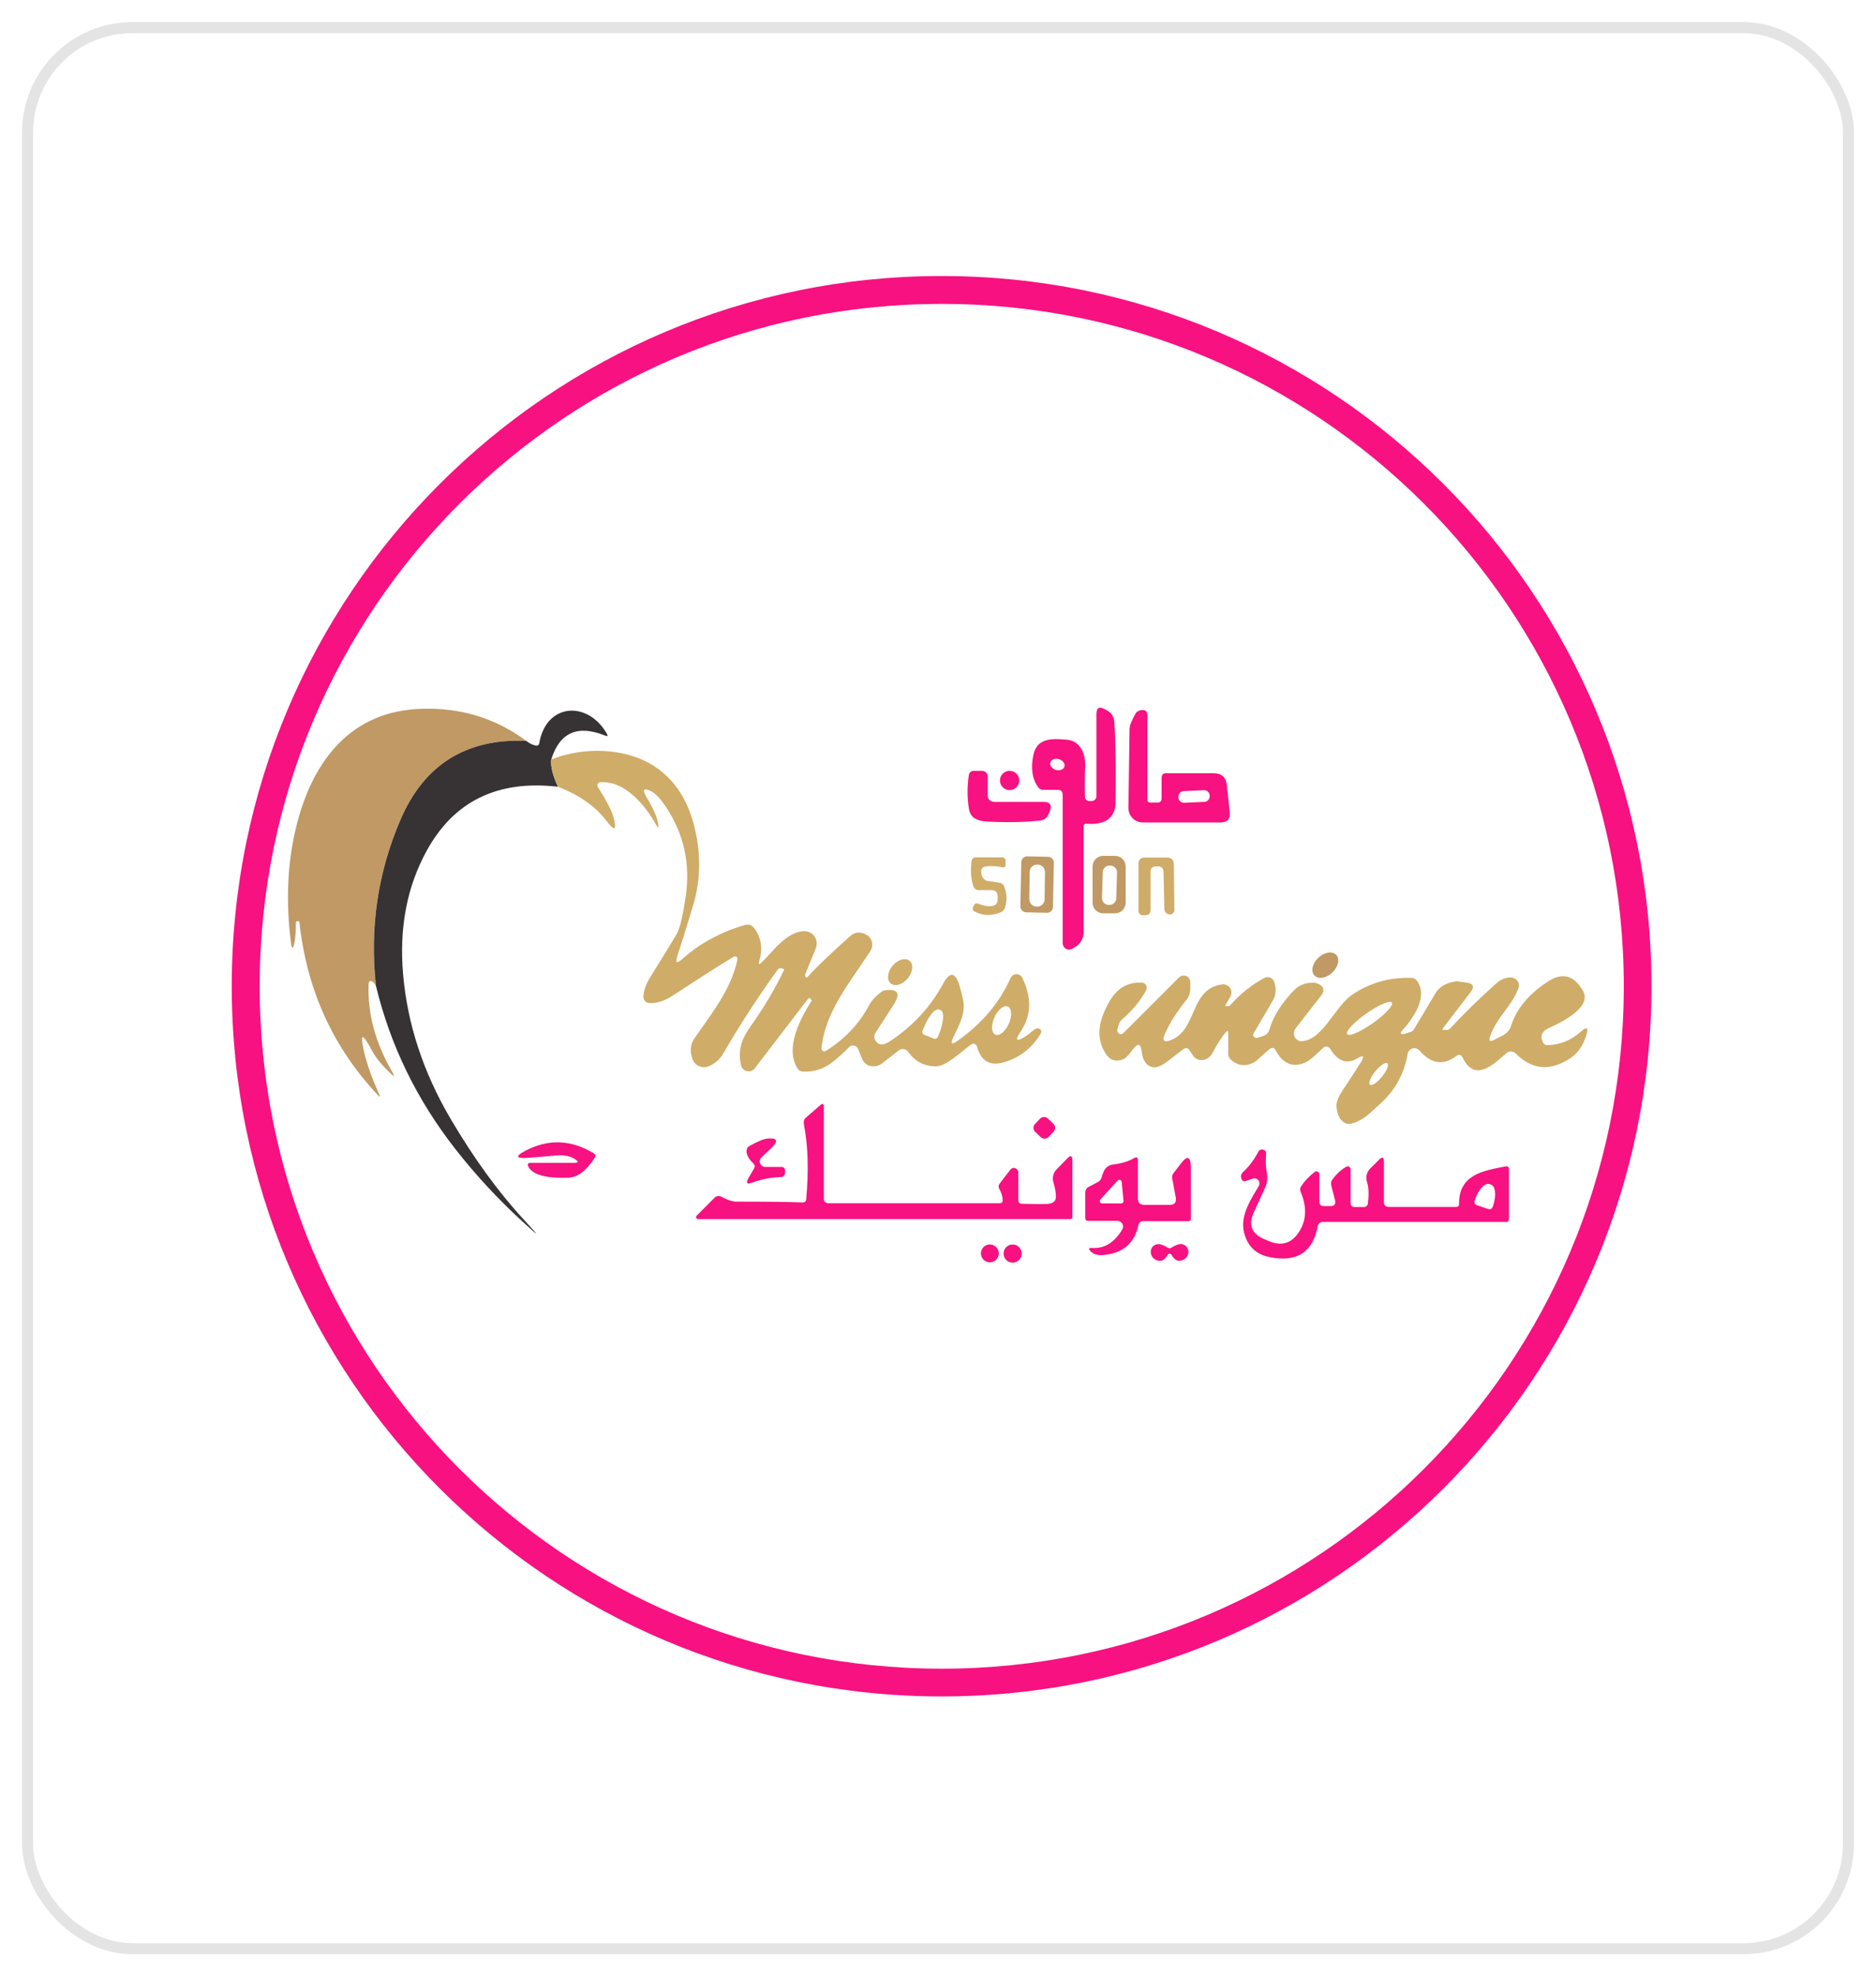 <svg xmlns="http://www.w3.org/2000/svg" width="170" height="179" viewBox="0 0 170 179" fill="none"><g filter="url(#filter0_d_629_776)"><rect x="2" y="2" width="166" height="175" rx="10" fill="white"></rect><rect x="2.5" y="2.5" width="165" height="174" rx="9.5" stroke="#E4E4E4"></rect></g><g clip-path="url(#clip0_629_776)"><path d="M149.653 89.326C149.653 124.85 120.85 153.653 85.326 153.653C49.803 153.653 21 124.85 21 89.326C21 53.803 49.803 25 85.326 25C120.85 25 149.653 53.803 149.653 89.326ZM147.146 89.332C147.146 55.196 119.475 27.524 85.338 27.524C51.202 27.524 23.53 55.196 23.53 89.332C23.53 123.469 51.202 151.141 85.338 151.141C119.475 151.141 147.146 123.469 147.146 89.332Z" fill="#F81181"></path><path d="M98.442 74.608C98.32 74.596 98.209 74.683 98.197 74.811C98.197 74.817 98.197 74.829 98.197 74.835V84.442C98.197 84.99 97.906 85.497 97.434 85.776L97.177 85.928C96.897 86.091 96.542 85.998 96.379 85.724C96.326 85.636 96.297 85.532 96.297 85.427V71.984C96.297 71.687 96.151 71.541 95.854 71.541H94.525C94.344 71.541 94.181 71.454 94.076 71.308C93.528 70.533 93.388 69.548 93.651 68.353C93.983 66.843 95.312 66.866 96.728 67.006C97.97 67.123 98.378 68.423 98.337 69.384C98.291 70.439 98.285 71.372 98.32 72.194C98.332 72.398 98.495 72.555 98.699 72.555H98.92C99.159 72.555 99.358 72.357 99.358 72.118V64.674C99.358 64.109 99.602 63.963 100.098 64.225L100.308 64.342C100.733 64.569 100.955 64.931 100.984 65.432C101.071 66.907 101.112 68.627 101.106 70.591C101.106 72.159 101.089 72.999 101.065 73.103C100.838 74.229 99.964 74.73 98.442 74.608ZM96.454 69.443C96.536 69.174 96.32 68.871 95.965 68.761C95.615 68.656 95.265 68.784 95.184 69.052C95.102 69.32 95.318 69.623 95.673 69.734C96.023 69.839 96.373 69.711 96.454 69.443Z" fill="#F81181"></path><path d="M47.687 67.105C42.224 66.878 38.424 69.262 36.284 74.246C34.227 79.032 33.486 84.045 34.063 89.297C33.9 89.058 33.813 88.936 33.795 88.93C33.544 88.773 33.416 88.843 33.405 89.14C33.294 91.798 34.011 94.445 35.544 97.085C35.795 97.511 35.742 97.558 35.381 97.214C34.588 96.456 34.028 95.768 33.708 95.156C32.851 93.541 32.606 93.535 32.962 95.138C33.224 96.31 33.684 97.627 34.355 99.091C34.483 99.37 34.442 99.4 34.227 99.172C30.146 94.829 27.779 89.595 27.127 83.48C27.127 83.451 27.109 83.439 27.08 83.439H26.911C26.841 83.439 26.806 83.474 26.812 83.544C26.812 84.331 26.771 84.943 26.678 85.38C26.549 85.998 26.444 85.992 26.363 85.368C25.908 81.754 26.036 78.385 26.753 75.26C27.54 71.839 28.869 69.18 30.752 67.286C32.682 65.345 35.136 64.313 38.115 64.202C41.7 64.068 44.894 65.036 47.687 67.105Z" fill="#C09964"></path><path d="M49.949 68.784C49.884 69.408 50.088 70.236 50.561 71.261C45.093 70.626 41.123 72.567 38.657 77.073C36.879 80.32 36.168 84.028 36.524 88.196C36.908 92.731 38.348 97.114 40.837 101.347C42.93 104.902 45.133 107.934 47.436 110.434C48.101 111.151 48.62 111.74 48.602 111.746C48.561 111.74 47.978 111.221 47.285 110.586C45.11 108.592 43.117 106.436 41.292 104.11C37.777 99.627 35.369 94.689 34.069 89.297C33.492 84.045 34.233 79.032 36.291 74.246C38.43 69.262 42.23 66.878 47.693 67.105C47.932 67.309 48.206 67.449 48.526 67.525C48.719 67.572 48.835 67.496 48.87 67.297C49.511 63.66 53.26 63.444 54.991 66.452C55.108 66.656 55.055 66.715 54.839 66.627C52.35 65.619 50.718 66.336 49.954 68.784H49.949Z" fill="#373234"></path><path d="M103.975 72.433C103.975 72.608 104.062 72.695 104.237 72.695H104.872C105.135 72.695 105.263 72.567 105.263 72.305V70.445C105.263 70.171 105.397 70.037 105.671 70.037H109.985C110.702 70.037 111.098 70.393 111.174 71.11L111.436 73.558C111.5 74.182 111.22 74.497 110.591 74.497H103.566C102.844 74.497 102.255 73.908 102.255 73.185C102.255 73.179 102.255 73.168 102.255 73.162L102.36 66.038C102.36 65.73 102.546 65.257 102.908 64.622C103.001 64.459 103.17 64.36 103.409 64.319C103.788 64.26 103.975 64.424 103.975 64.803V72.433ZM109.617 72.048C109.606 71.775 109.372 71.559 109.093 71.57L107.262 71.652C106.988 71.664 106.773 71.897 106.784 72.177V72.235C106.796 72.509 107.029 72.725 107.309 72.713L109.139 72.631C109.413 72.62 109.629 72.386 109.617 72.107V72.048Z" fill="#F81181"></path><path d="M50.561 71.261C50.088 70.236 49.884 69.408 49.949 68.784C51.971 68.026 54.006 67.822 56.046 68.172C59.578 68.772 61.916 71.104 62.855 74.608C63.537 77.155 63.525 79.615 62.814 81.987C62.225 83.958 61.747 85.479 61.392 86.552C61.164 87.228 61.316 87.327 61.846 86.849C63.391 85.462 65.262 84.442 67.471 83.789C67.839 83.678 68.136 83.783 68.363 84.092C68.987 84.937 69.133 85.928 68.8 87.065C68.713 87.356 68.783 87.397 69.004 87.187C69.978 86.278 71.214 84.401 72.846 84.342C73.47 84.319 73.989 84.803 74.012 85.427C74.012 85.584 73.989 85.742 73.93 85.887L72.957 88.271C72.939 88.312 72.939 88.347 72.957 88.388C72.974 88.446 73.004 88.493 73.044 88.522C73.085 88.551 73.126 88.551 73.167 88.51C73.825 87.753 75.108 86.517 77.02 84.803C77.457 84.412 77.941 84.36 78.483 84.645C78.996 84.914 79.194 85.543 78.926 86.05C78.909 86.08 78.891 86.115 78.874 86.144C76.921 89.105 74.776 91.681 74.438 94.934C74.42 95.08 74.525 95.208 74.671 95.226C74.729 95.232 74.793 95.22 74.84 95.185C76.536 94.13 77.848 92.748 78.763 91.04C78.914 90.755 79.113 90.504 79.352 90.277C79.742 89.909 80.004 89.723 80.133 89.705C81.363 89.531 81.648 89.962 80.984 90.994L79.317 93.576C79.177 93.798 79.206 94.112 79.398 94.346C79.672 94.689 80.069 94.689 80.593 94.346C82.674 92.987 84.301 91.244 85.461 89.105C86.067 87.98 86.562 88.027 86.941 89.245C87.046 89.577 87.157 90.026 87.274 90.58C87.519 91.792 86.918 92.842 86.405 93.914C86.096 94.55 86.23 94.666 86.807 94.252C89.017 92.672 90.608 90.778 91.582 88.575C91.716 88.283 92.059 88.149 92.351 88.283C92.473 88.341 92.578 88.435 92.637 88.557C93.505 90.358 93.464 91.967 92.514 93.384C91.92 94.27 92.077 94.421 92.981 93.838C93.109 93.751 93.336 93.576 93.663 93.308C93.797 93.197 93.919 93.139 94.036 93.145C94.123 93.145 94.205 93.174 94.269 93.226C94.374 93.314 94.397 93.465 94.327 93.582C93.564 94.882 92.468 95.756 91.051 96.193C89.739 96.602 88.9 96.135 88.533 94.789C88.48 94.608 88.294 94.497 88.113 94.55C88.072 94.561 88.031 94.579 87.996 94.602C87.017 95.319 85.729 96.631 84.72 96.59C83.689 96.549 82.884 96.106 82.301 95.272C82.109 94.998 81.736 94.934 81.468 95.127C81.456 95.132 81.45 95.138 81.439 95.144L79.929 96.316C79.404 96.718 78.669 96.666 78.285 96.188C78.227 96.112 78.174 96.03 78.139 95.943L77.749 94.998C77.644 94.748 77.352 94.625 77.096 94.736C77.031 94.765 76.973 94.8 76.927 94.853C76.565 95.243 76.099 95.669 75.522 96.135C74.677 96.817 73.75 97.12 72.735 97.056C72.531 97.039 72.374 96.945 72.263 96.77C71.121 94.934 72.473 92.329 73.563 90.621C73.569 90.609 73.569 90.597 73.563 90.586L73.429 90.451C73.353 90.376 73.289 90.382 73.225 90.463L68.398 96.759C68.165 97.068 67.722 97.126 67.407 96.893C67.267 96.788 67.174 96.636 67.145 96.467C66.865 95.109 67.18 94.13 68.031 92.935C69.179 91.332 70.188 89.641 71.045 87.869C71.068 87.828 71.056 87.793 71.01 87.776L70.852 87.712C70.718 87.659 70.567 87.7 70.479 87.817C68.62 90.399 66.982 92.917 65.571 95.371C65.233 95.96 64.761 96.368 64.16 96.596C63.612 96.8 62.995 96.531 62.779 95.984C62.493 95.249 62.546 94.596 62.942 94.031C64.58 91.687 66.294 89.507 66.83 86.896C66.853 86.773 66.778 86.651 66.655 86.627C66.597 86.616 66.539 86.627 66.486 86.657C65.32 87.35 63.508 88.51 61.047 90.125C60.237 90.661 59.491 90.9 58.821 90.848C58.523 90.825 58.296 90.574 58.308 90.277C58.325 89.734 58.523 89.152 58.908 88.54C59.718 87.245 60.511 85.951 61.292 84.651C61.601 84.144 61.881 82.972 62.143 81.148C62.563 78.198 61.963 75.511 60.348 73.092C59.864 72.363 59.439 71.897 59.071 71.704C58.296 71.296 58.15 71.483 58.623 72.27C59.258 73.325 59.608 74.159 59.666 74.765C59.689 75.004 59.643 75.021 59.52 74.811C58.687 73.313 57.742 72.212 56.687 71.512C55.959 71.028 55.201 70.807 54.402 70.842C54.245 70.848 54.122 70.982 54.134 71.139C54.134 71.186 54.151 71.232 54.175 71.279C54.973 72.538 55.446 73.447 55.591 74.013C55.912 75.219 55.696 75.325 54.938 74.328C53.953 73.028 52.49 72.008 50.561 71.261ZM90.194 93.71C90.555 93.873 91.098 93.43 91.412 92.731C91.727 92.031 91.692 91.332 91.331 91.169C90.969 91.005 90.427 91.448 90.112 92.148C89.798 92.847 89.833 93.547 90.194 93.71ZM83.758 93.722L84.621 94.072C84.767 94.13 84.93 94.06 84.989 93.92L85.117 93.594C85.525 92.573 85.583 91.635 85.239 91.495L85.099 91.437C84.755 91.303 84.143 92.02 83.735 93.04L83.601 93.36C83.543 93.506 83.613 93.669 83.753 93.728L83.758 93.722Z" fill="#CFAC68"></path><path d="M89.506 72.06C89.506 72.375 89.763 72.631 90.078 72.631H94.554C95.166 72.631 95.353 72.917 95.126 73.482L95.021 73.733C94.881 74.083 94.624 74.281 94.251 74.322C92.893 74.473 91.29 74.503 89.448 74.415C88.999 74.392 88.638 74.299 88.358 74.141C88.049 73.96 87.862 73.657 87.798 73.232C87.641 72.241 87.641 71.227 87.798 70.183C87.833 69.973 88.014 69.816 88.224 69.816H88.987C89.273 69.816 89.506 70.049 89.506 70.335V72.06Z" fill="#F81181"></path><path d="M91.488 71.565C91.971 71.565 92.363 71.173 92.363 70.69C92.363 70.207 91.971 69.816 91.488 69.816C91.005 69.816 90.614 70.207 90.614 70.69C90.614 71.173 91.005 71.565 91.488 71.565Z" fill="#F81181"></path><path d="M89.343 78.478C88.981 78.531 88.847 78.752 88.935 79.137C88.94 79.172 88.958 79.23 88.981 79.312C89.069 79.597 89.255 79.761 89.541 79.801L90.549 79.947C90.777 79.976 90.928 80.105 91.01 80.32C91.249 80.967 91.272 81.597 91.068 82.221C91.004 82.407 90.882 82.541 90.701 82.623C89.862 82.984 89.051 82.955 88.276 82.541C88.165 82.477 88.113 82.343 88.153 82.226L88.212 82.081C88.299 81.847 88.445 81.772 88.643 81.853C89.104 82.04 89.517 82.11 89.879 82.063C90.229 82.022 90.404 81.824 90.404 81.469V81.183C90.404 80.81 90.217 80.623 89.844 80.623H88.713C88.451 80.623 88.282 80.501 88.194 80.25C87.99 79.627 87.938 78.886 88.037 78.023C88.066 77.779 88.206 77.656 88.457 77.656H90.788C91.01 77.656 91.121 77.767 91.121 77.989V78.332C91.121 78.513 91.033 78.589 90.852 78.554C90.269 78.437 89.768 78.414 89.343 78.478Z" fill="#CFAC68"></path><path d="M95.417 82.156C95.411 82.448 95.166 82.681 94.875 82.675L92.986 82.635C92.695 82.629 92.462 82.384 92.467 82.092L92.549 78.082C92.555 77.79 92.8 77.557 93.091 77.563L94.98 77.604C95.271 77.61 95.504 77.854 95.499 78.146L95.417 82.156ZM94.694 78.985C94.694 78.624 94.409 78.321 94.047 78.315H93.977C93.616 78.309 93.313 78.601 93.307 78.962L93.272 81.445C93.272 81.807 93.558 82.11 93.919 82.116H93.989C94.35 82.121 94.653 81.83 94.659 81.469L94.694 78.985Z" fill="#C09964"></path><path d="M102.004 81.766C102.004 82.296 101.579 82.722 101.048 82.722H99.964C99.433 82.722 99.008 82.296 99.008 81.766V78.478C99.008 77.948 99.433 77.522 99.964 77.522H101.048C101.579 77.522 102.004 77.948 102.004 78.478V81.766ZM101.223 79.032C101.235 78.688 100.966 78.408 100.623 78.397H100.564C100.22 78.385 99.941 78.653 99.929 78.997L99.859 81.329C99.847 81.673 100.115 81.952 100.459 81.964H100.518C100.862 81.976 101.141 81.707 101.153 81.364L101.223 79.032Z" fill="#C09964"></path><path d="M104.925 78.478H104.75C104.429 78.478 104.266 78.618 104.266 78.904V82.39C104.266 82.722 104.103 82.891 103.77 82.891H103.537C103.333 82.891 103.17 82.728 103.17 82.524V78.228C103.17 77.86 103.351 77.674 103.718 77.674H105.752C106.16 77.674 106.364 77.878 106.37 78.286L106.423 82.448C106.423 82.623 106.277 82.786 106.067 82.821C105.991 82.838 105.904 82.821 105.799 82.774C105.618 82.693 105.519 82.553 105.513 82.355L105.438 78.98C105.432 78.647 105.257 78.478 104.925 78.478Z" fill="#CFAC68"></path><path d="M120.729 88.091C121.275 87.577 121.435 86.859 121.086 86.489C120.737 86.119 120.012 86.236 119.466 86.751C118.92 87.265 118.76 87.982 119.109 88.352C119.458 88.722 120.183 88.606 120.729 88.091Z" fill="#C09964"></path><path d="M82.255 88.621C82.727 88.054 82.802 87.339 82.424 87.024C82.046 86.709 81.356 86.912 80.884 87.479C80.412 88.045 80.337 88.76 80.715 89.075C81.093 89.391 81.783 89.187 82.255 88.621Z" fill="#CFAC68"></path><path d="M135.033 93.868C134.887 94.276 134.998 94.386 135.365 94.2L136.129 93.809C136.525 93.611 136.811 93.302 136.916 92.964C137.411 91.373 138.542 90.014 140.309 88.878C141.597 88.056 142.64 88.341 143.439 89.735C143.76 90.3 143.614 90.883 142.99 91.495C142.454 92.025 141.568 92.568 140.332 93.127C139.708 93.413 139.539 93.844 139.825 94.427C139.895 94.579 140.046 94.672 140.215 94.666C141.352 94.643 142.366 94.235 143.264 93.436C143.806 92.952 143.969 93.057 143.754 93.751C143.456 94.701 142.978 95.395 142.32 95.832C140.483 97.05 138.828 96.91 137.353 95.418C137.126 95.191 136.759 95.173 136.508 95.389C135.377 96.362 133.657 98.111 132.544 95.797C132.404 95.511 132.206 95.465 131.949 95.657C130.795 96.537 129.688 96.368 128.621 95.144C128.399 94.894 128.009 94.864 127.758 95.092C127.653 95.185 127.583 95.307 127.56 95.442C127.245 97.243 126.435 98.741 125.123 99.924C124.056 100.898 123.555 101.469 122.448 101.784C122.255 101.836 122.074 101.813 121.9 101.726C121.427 101.481 121.165 100.979 121.113 100.222C121.084 99.843 121.27 99.359 121.672 98.758C122.098 98.129 122.634 97.295 123.293 96.258C123.683 95.645 123.578 95.517 122.978 95.873C122.051 96.427 121.229 96.129 120.524 94.981C120.413 94.794 120.168 94.736 119.982 94.847C119.958 94.859 119.941 94.876 119.918 94.894C119.206 95.546 118.717 96.106 118.052 96.328C117.003 96.671 116.175 96.258 115.569 95.074C115.493 94.923 115.307 94.87 115.161 94.946C115.149 94.952 115.132 94.963 115.12 94.969C114.887 95.138 114.543 95.442 114.088 95.873C113.313 96.613 112.299 96.707 111.518 95.96C111.372 95.826 111.302 95.657 111.302 95.459V93.553C111.302 93.36 111.238 93.337 111.104 93.477C110.731 93.885 110.311 94.532 109.85 95.412C109.576 95.925 108.964 96.159 108.475 95.925C108.323 95.855 108.201 95.745 108.107 95.605L107.798 95.133C107.653 94.905 107.46 94.87 107.233 95.034C107.111 95.115 106.644 95.471 105.828 96.106C105.274 96.532 104.831 96.718 104.487 96.666C103.899 96.567 103.549 96.071 103.444 95.179C103.368 94.579 103.158 94.48 102.803 94.882C102.325 95.418 102.086 96.007 101.31 96.059C100.862 96.089 100.5 95.896 100.226 95.477C99.212 93.938 99.614 92.375 100.477 90.807C101.188 89.519 102.197 88.918 103.496 89.012C103.747 89.029 103.934 89.245 103.916 89.496C103.916 89.56 103.893 89.624 103.864 89.682C103.345 90.644 102.61 91.536 101.649 92.364C101.526 92.469 101.421 92.643 101.357 92.865L101.258 93.244C101.206 93.419 101.305 93.599 101.474 93.652C101.59 93.687 101.719 93.652 101.806 93.564L106.837 88.534C107.07 88.301 107.449 88.301 107.688 88.534C107.804 88.644 107.863 88.802 107.863 88.959V89.571C107.863 89.939 107.734 90.288 107.507 90.574C106.662 91.618 106.021 92.614 105.589 93.576C105.269 94.287 105.461 94.486 106.178 94.177C108.527 93.162 107.822 89.571 110.736 89.163C111.145 89.105 111.523 89.385 111.582 89.793C111.605 89.962 111.57 90.131 111.488 90.277L111.022 91.093C111.022 91.093 111.016 91.122 111.028 91.134C111.028 91.134 111.04 91.134 111.045 91.134H111.302C111.372 91.134 111.436 91.105 111.483 91.052C112.363 90.044 113.395 89.216 114.578 88.575C114.881 88.411 115.26 88.528 115.417 88.825C115.429 88.849 115.441 88.872 115.452 88.901C115.668 89.496 115.645 90.049 115.377 90.556C115.312 90.679 114.718 91.699 113.593 93.605C113.517 93.739 113.57 93.903 113.709 93.978C113.774 94.013 113.855 94.025 113.925 94.002L114.356 93.873C114.718 93.763 114.934 93.582 115.009 93.32C115.359 92.09 116.111 90.883 117.259 89.7C117.65 89.297 118.116 89.076 118.67 89.023C118.967 89 119.171 89.006 119.276 89.041C119.97 89.286 120.11 89.671 119.708 90.189L117.411 93.139C117.166 93.454 117.207 93.908 117.504 94.153C117.633 94.258 117.79 94.311 117.953 94.305C119.871 94.206 120.944 91.192 122.512 90.114C124.08 89.035 125.875 88.516 127.898 88.569C128.102 88.569 128.294 88.674 128.411 88.843C129.431 90.283 128.102 92.206 126.965 93.454C126.913 93.512 126.93 93.605 127.006 93.652C127.047 93.681 127.105 93.687 127.152 93.675L127.793 93.483C127.939 93.436 128.05 93.366 128.096 93.285L130.096 89.939C130.44 89.362 131.069 89.006 131.996 88.872C132.013 88.872 132.322 88.918 132.923 89.006C133.523 89.093 133.634 89.373 133.267 89.857L130.719 93.18C130.719 93.18 130.702 93.25 130.725 93.267C130.737 93.279 130.754 93.285 130.772 93.285H131.168C131.244 93.285 131.32 93.25 131.378 93.191C132.538 91.926 133.925 90.568 135.54 89.111C136.024 88.68 136.508 88.493 137.003 88.545C137.4 88.592 137.685 88.948 137.639 89.344C137.633 89.402 137.615 89.461 137.598 89.513C136.957 91.215 135.715 91.99 135.033 93.862V93.868ZM126.126 90.813C125.957 90.574 124.919 91.023 123.8 91.81C122.681 92.597 121.911 93.43 122.08 93.669C122.249 93.908 123.287 93.46 124.406 92.673C125.525 91.886 126.295 91.052 126.126 90.813ZM124.144 98.245C124.313 98.379 124.797 98.059 125.234 97.523C125.671 96.986 125.887 96.444 125.718 96.31C125.549 96.176 125.065 96.497 124.628 97.033C124.191 97.569 123.975 98.111 124.144 98.245Z" fill="#CFAC68"></path><path d="M90.865 108.703C90.853 108.365 90.748 108.021 90.55 107.677C90.462 107.531 90.474 107.345 90.579 107.211L91.552 105.946C91.686 105.771 91.937 105.736 92.118 105.87C92.217 105.946 92.275 106.068 92.275 106.191V108.686C92.275 108.913 92.392 109.03 92.619 109.035C93.622 109.053 94.339 109.059 94.77 109.053C95.347 109.047 95.65 108.855 95.68 108.487C95.709 108.155 95.633 107.695 95.464 107.106C95.33 106.64 95.435 106.231 95.779 105.882L96.717 104.92C97.026 104.605 97.178 104.669 97.178 105.106V110.242C97.178 110.359 97.119 110.417 97.003 110.417H63.257C63.158 110.417 63.076 110.335 63.076 110.236C63.076 110.19 63.094 110.143 63.129 110.108L64.755 108.482C64.907 108.33 65.14 108.283 65.332 108.377C65.705 108.557 66.23 108.837 66.69 108.837C69.436 108.837 71.459 108.86 72.759 108.913C72.916 108.913 73.044 108.802 73.056 108.651C73.289 106.022 73.225 103.771 72.858 101.9C72.799 101.603 72.846 101.387 73.004 101.253L74.338 100.093C74.548 99.912 74.653 99.959 74.653 100.239V108.61C74.653 108.814 74.822 108.983 75.032 108.983H90.596C90.783 108.983 90.87 108.89 90.865 108.703Z" fill="#F81181"></path><path d="M94.245 101.327L93.787 101.809C93.597 102.01 93.605 102.327 93.806 102.517L94.313 102.999C94.514 103.19 94.832 103.181 95.022 102.98L95.48 102.498C95.67 102.298 95.662 101.98 95.461 101.79L94.954 101.308C94.753 101.118 94.436 101.126 94.245 101.327Z" fill="#F81181"></path><path d="M69.004 104.827C68.8 105.019 68.794 105.334 68.987 105.538C69.08 105.637 69.214 105.695 69.354 105.695H70.841C71.004 105.695 71.138 105.829 71.138 105.998V106.231C71.138 106.441 70.975 106.61 70.765 106.616C69.838 106.645 68.975 106.809 68.182 107.112C67.681 107.298 67.564 107.158 67.832 106.698L68.328 105.841C68.427 105.666 68.404 105.509 68.258 105.369C67.85 104.978 67.646 104.605 67.646 104.255C67.646 104.051 67.739 103.894 67.92 103.795C68.666 103.381 69.202 103.159 69.535 103.13C70.467 103.043 70.572 103.34 69.855 104.022L69.004 104.827Z" fill="#F81181"></path><path d="M52.117 104.996C51.662 104.698 51.068 104.588 50.339 104.658C48.858 104.792 47.972 104.867 47.687 104.879C46.754 104.92 46.707 104.716 47.553 104.261C49.634 103.142 51.715 103.206 53.79 104.454C53.971 104.564 54 104.704 53.889 104.879C53.131 106.039 52.344 106.634 51.534 106.669C50.421 106.715 48.357 106.675 47.873 105.654C47.774 105.433 47.844 105.322 48.083 105.322H52.024C52.426 105.322 52.461 105.211 52.117 104.996Z" fill="#F81181"></path><path d="M120.973 108.691L120.629 107.345C120.588 107.17 120.617 107.013 120.716 106.867C121.078 106.36 121.503 105.963 121.993 105.678C122.115 105.602 122.278 105.643 122.354 105.771C122.378 105.812 122.389 105.858 122.389 105.905V108.936C122.389 109.199 122.517 109.327 122.78 109.327H123.602C123.782 109.327 123.934 109.193 123.957 109.012C124.056 108.202 124.033 107.555 123.881 107.071C123.736 106.634 123.847 106.162 124.167 105.841L124.966 105.042C125.263 104.745 125.409 104.809 125.409 105.223V108.866C125.409 109.164 125.56 109.315 125.858 109.315H131.961C132.136 109.315 132.223 109.228 132.217 109.053C132.188 106.366 134.438 106.033 136.42 105.649C136.63 105.608 136.735 105.689 136.735 105.905V110.405C136.735 110.586 136.642 110.679 136.461 110.679H119.865C119.644 110.679 119.451 110.837 119.41 111.058C118.973 113.419 117.528 114.358 115.062 113.868C113.808 113.617 113.033 112.865 112.73 111.612C112.351 110.073 113.43 108.511 114.065 107.427C114.193 107.211 114.129 106.925 113.919 106.797C113.808 106.727 113.68 106.715 113.558 106.75L112.887 106.972C112.707 107.036 112.573 106.972 112.497 106.768C112.404 106.535 112.462 106.325 112.666 106.132C113.196 105.649 113.639 105.054 114.007 104.354C114.106 104.156 114.263 104.081 114.473 104.133C114.665 104.185 114.753 104.308 114.735 104.512C114.683 105.136 114.694 105.672 114.782 106.115C114.887 106.657 114.84 107.147 114.648 107.572C114.152 108.657 113.82 109.385 113.639 109.764C113.086 110.936 113.406 111.769 114.613 112.259L115.038 112.434C116.146 112.883 117.032 112.615 117.691 111.618C118.39 110.563 118.449 109.344 117.866 107.957C117.79 107.776 117.807 107.607 117.906 107.45C118.21 106.984 118.618 106.552 119.136 106.15C119.253 106.062 119.416 106.086 119.504 106.202C119.539 106.249 119.556 106.301 119.556 106.36V108.826C119.556 109.1 119.696 109.239 119.97 109.239H120.553C120.926 109.239 121.066 109.059 120.973 108.691ZM133.809 109.152L134.881 109.513C135.033 109.566 135.202 109.478 135.254 109.327L135.313 109.169C135.616 108.272 135.523 107.432 135.097 107.287L134.998 107.252C134.578 107.106 133.984 107.712 133.681 108.604C133.681 108.604 133.681 108.61 133.681 108.616L133.628 108.773C133.576 108.93 133.657 109.1 133.815 109.152H133.809Z" fill="#F81181"></path><path d="M106.545 108.47L106.224 106.727C106.195 106.558 106.23 106.401 106.335 106.267L106.982 105.421C107.6 104.617 107.909 104.722 107.909 105.736V110.423C107.909 110.528 107.828 110.609 107.723 110.609H103.572C103.38 110.609 103.211 110.743 103.17 110.936C102.826 112.615 101.742 113.53 99.923 113.681C99.463 113.722 99.095 113.6 98.821 113.326C98.606 113.11 98.652 113.017 98.955 113.034C100.063 113.11 100.978 112.556 101.695 111.361C101.841 111.116 101.765 110.802 101.52 110.656C101.439 110.609 101.345 110.58 101.252 110.58H98.606C98.431 110.58 98.343 110.493 98.343 110.312V108.009C98.343 107.794 98.46 107.601 98.652 107.502L99.515 107.048C99.661 106.972 99.777 106.826 99.824 106.645C99.929 106.278 100.045 106.01 100.174 105.847C100.343 105.637 100.564 105.515 100.844 105.48C101.643 105.38 102.278 105.188 102.756 104.902C102.995 104.757 103.117 104.827 103.117 105.106V108.569C103.117 108.942 103.316 109.129 103.706 109.129H105.997C106.44 109.129 106.621 108.907 106.545 108.47ZM101.648 107.059C101.637 106.943 101.532 106.849 101.415 106.861C101.357 106.861 101.305 106.89 101.27 106.937L99.719 108.639C99.637 108.726 99.643 108.861 99.731 108.942C99.771 108.977 99.824 109 99.882 109H101.596C101.713 109.006 101.812 108.913 101.812 108.791C101.812 108.785 101.812 108.779 101.812 108.773L101.648 107.059Z" fill="#F81181"></path><path d="M91.762 114.363C92.216 114.363 92.584 113.995 92.584 113.541C92.584 113.087 92.216 112.719 91.762 112.719C91.308 112.719 90.94 113.087 90.94 113.541C90.94 113.995 91.308 114.363 91.762 114.363Z" fill="#F81181"></path><path d="M105.985 113.058C106.015 113.058 106.038 113.058 106.05 113.052C106.085 113.052 106.12 113.034 106.16 113.005C106.644 112.69 107.023 112.609 107.309 112.754C107.67 112.941 107.804 113.39 107.594 113.763C107.513 113.914 107.379 114.037 107.221 114.113C106.784 114.317 106.423 114.148 106.137 113.617C106.12 113.576 106.067 113.559 105.985 113.559C105.904 113.559 105.857 113.576 105.84 113.617C105.554 114.153 105.193 114.323 104.755 114.119C104.365 113.944 104.178 113.495 104.33 113.116C104.394 112.958 104.511 112.836 104.662 112.76C104.948 112.615 105.327 112.696 105.811 113.005C105.851 113.034 105.886 113.046 105.927 113.052C105.939 113.052 105.956 113.058 105.985 113.058Z" fill="#F81181"></path><path d="M89.698 114.334C90.146 114.334 90.509 113.972 90.509 113.524C90.509 113.077 90.146 112.714 89.698 112.714C89.251 112.714 88.888 113.077 88.888 113.524C88.888 113.972 89.251 114.334 89.698 114.334Z" fill="#F81181"></path></g><defs><filter id="filter0_d_629_776" x="0" y="0" width="170" height="179" filterUnits="userSpaceOnUse" color-interpolation-filters="sRGB"><feGaussianBlur stdDeviation="1"></feGaussianBlur></filter><clipPath id="clip0_629_776"><rect width="128.653" height="128.653" fill="white" transform="translate(21 25)"></rect></clipPath></defs></svg>